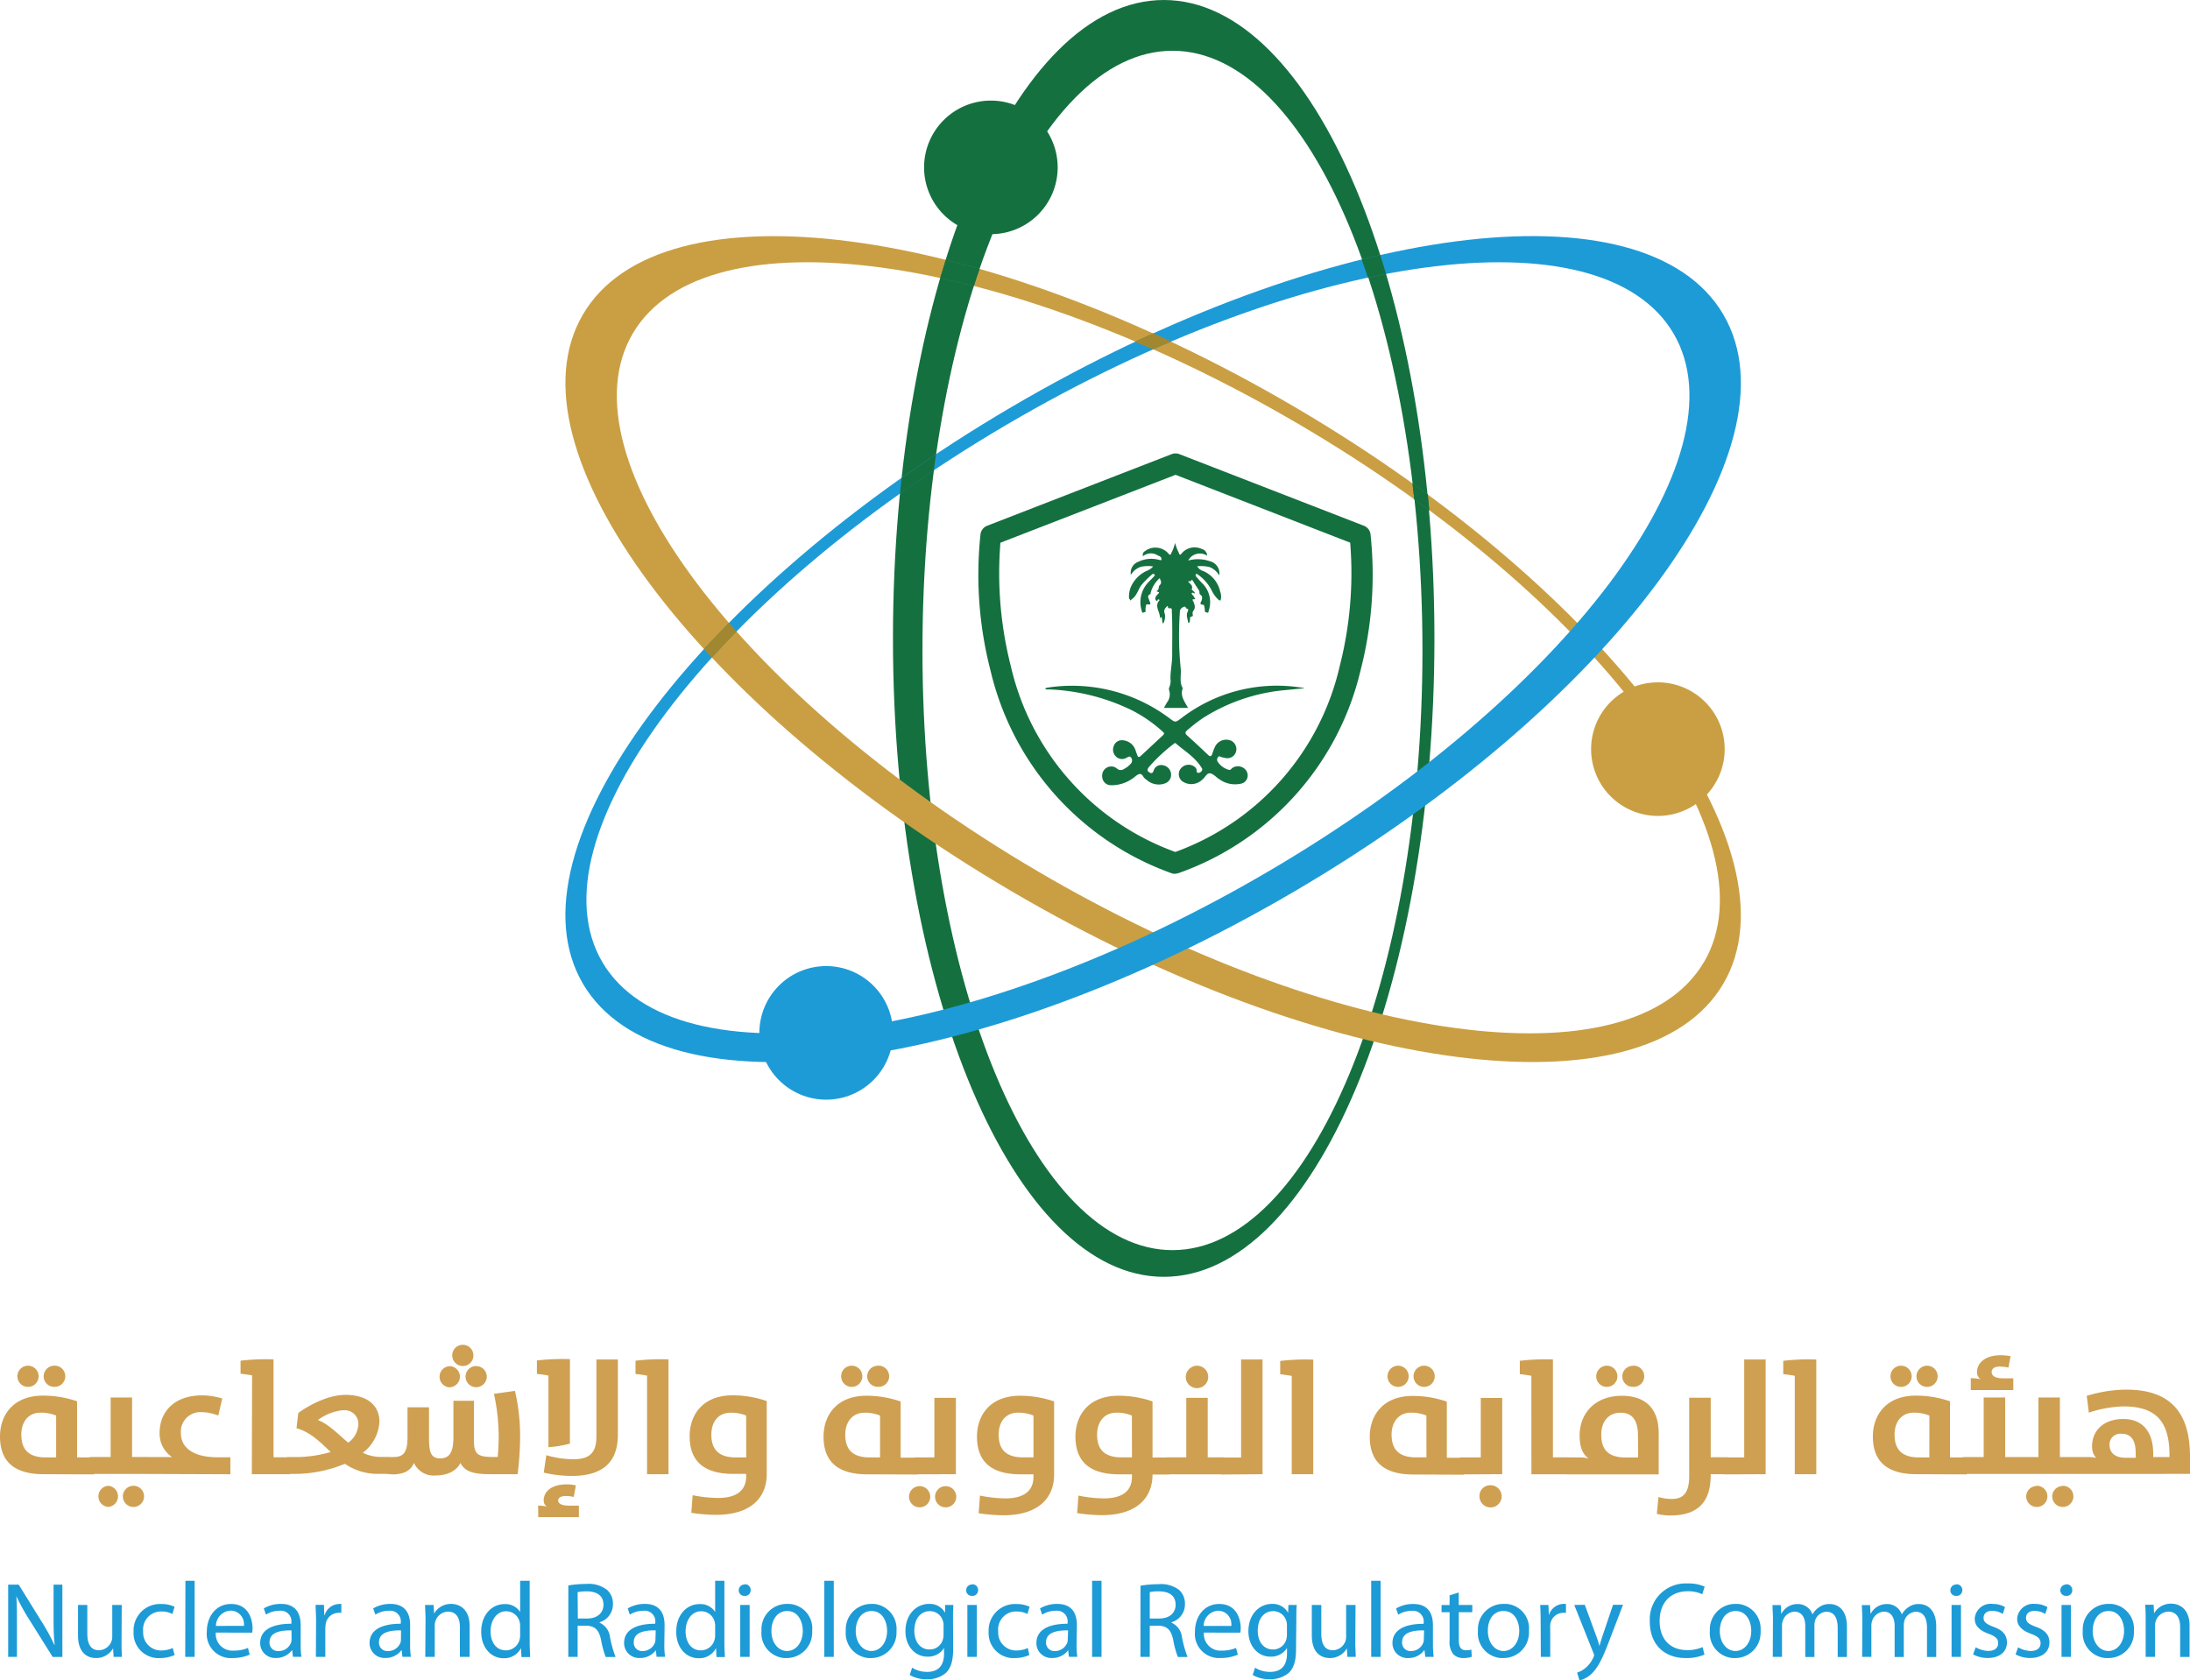<svg xmlns="http://www.w3.org/2000/svg" viewBox="0 0 351.15 269.47"><g id="Layer_2" data-name="Layer 2"><g id="NRRC"><g id="Logo"><g id="Group_12" data-name="Group 12"><path id="Path_97" data-name="Path 97" d="M186.61,0c-24,0-43.43,45.83-43.43,102.38s19.44,102.37,43.43,102.37S230,158.92,230,102.38,210.6,0,186.61,0M188,200.47c-22.15,0-40.09-43.06-40.09-96.17S165.83,8.14,188,8.14s40.08,43.05,40.08,96.16S210.11,200.47,188,200.47" fill="#157040"/><path id="Path_98" data-name="Path 98" d="M93.47,50.43c-12.56,21.42,18.17,62.81,68.66,92.45s101.63,36.29,114.19,14.87S258.15,94.94,207.66,65.3,106,29,93.47,50.43M273.21,154.28c-11.61,19.77-59.46,13.24-106.88-14.6s-76.49-66.43-64.87-86.2,59.46-13.24,106.89,14.6,76.47,66.43,64.87,86.21" fill="#ca9f43"/><path id="Path_99" data-name="Path 99" d="M228.93,79.29l-2.45-1.78c.1.85.2,1.71.29,2.56.81.59,1.61,1.17,2.4,1.76-.07-.86-.15-1.7-.24-2.54" fill="#157040"/><path id="Path_100" data-name="Path 100" d="M228.93,79.29l-2.45-1.78c.1.85.2,1.71.29,2.56.81.59,1.61,1.17,2.4,1.76-.07-.86-.15-1.7-.24-2.54" fill="#157040"/><path id="Path_101" data-name="Path 101" d="M151.65,41.66c-.31,1-.6,1.94-.89,2.92q2.66.57,5.39,1.28c.29-.93.6-1.84.91-2.74-1.83-.53-3.63-1-5.41-1.46" fill="#157040"/><path id="Path_102" data-name="Path 102" d="M151.65,41.66c-.31,1-.6,1.94-.89,2.92q2.66.57,5.39,1.28c.29-.93.6-1.84.91-2.74-1.83-.53-3.63-1-5.41-1.46" fill="#157040"/><path id="Path_103" data-name="Path 103" d="M162.13,65.3c-50.5,29.64-81.23,71-68.66,92.45s63.7,14.76,114.19-14.87,81.24-71,68.66-92.45S212.62,35.66,162.13,65.3m-.68,2.78c47.43-27.83,95.29-34.37,106.89-14.6s-17.44,58.36-64.87,86.2-95.29,34.38-106.89,14.6S114,95.92,161.45,68.08" fill="#1d9bd7"/><path id="Path_104" data-name="Path 104" d="M116.88,99.89c-1.38,1.39-2.72,2.8-4,4.19.41.46.83.91,1.26,1.37,1.25-1.39,2.57-2.79,3.94-4.17-.41-.48-.82-.93-1.21-1.4m68-46.41L182,54.78,184.89,56c1-.42,1.91-.84,2.86-1.24-.95-.45-1.9-.88-2.86-1.31" fill="#a1872f"/><path id="Path_105" data-name="Path 105" d="M116.88,99.89c-1.38,1.39-2.72,2.8-4,4.19.41.46.83.91,1.26,1.37,1.25-1.39,2.57-2.79,3.94-4.17-.41-.48-.82-.93-1.21-1.4m68-46.41L182,54.78,184.89,56c1-.42,1.91-.84,2.86-1.24-.95-.45-1.9-.88-2.86-1.31" fill="#a1872f"/><path id="Path_106" data-name="Path 106" d="M221.34,40.91c-1,.21-2,.45-3,.71.34,1,.68,1.91,1,2.9,1-.21,1.95-.41,2.91-.58-.29-1-.6-2-.93-3M144.56,76.64c-.08.83-.17,1.68-.26,2.52q2.65-1.87,5.43-3.72c.12-.88.24-1.74.35-2.6q-2.81,1.88-5.52,3.8" fill="#157040"/><path id="Path_107" data-name="Path 107" d="M169.59,26.84a10.71,10.71,0,1,1-10.71-10.71h0a10.71,10.71,0,0,1,10.71,10.71" fill="#157040"/><path id="Path_108" data-name="Path 108" d="M143.18,165.63a10.71,10.71,0,1,1-10.71-10.71h0a10.71,10.71,0,0,1,10.71,10.71" fill="#1d9bd7"/><path id="Path_109" data-name="Path 109" d="M276.54,120.13a10.71,10.71,0,1,1-10.71-10.71h0a10.71,10.71,0,0,1,10.71,10.71" fill="#ca9f43"/><path id="Path_110" data-name="Path 110" d="M167.75,110.3a26,26,0,0,1,19.77,4.88c.95.72.95.7,1.94-.05a25.15,25.15,0,0,1,18.63-4.95l.83.11.21.08-3,.29A29.42,29.42,0,0,0,193,115.07a25.09,25.09,0,0,0-2.66,2.05c-.36.31-.32.51,0,.81q1.71,1.54,3.36,3.12c.35.33.54.26.68-.17a8.78,8.78,0,0,1,.47-1.2,2,2,0,0,1,2.56-.9,1.5,1.5,0,0,1,.78,1.74,1.43,1.43,0,0,1-1.51,1.06,4,4,0,0,1-.76-.16c-.21,0-.42-.31-.62,0a.63.63,0,0,0-.05.73,3.13,3.13,0,0,0,1.79,1.3c.25.09.38-.17.54-.29a1.61,1.61,0,0,1,1.82,0,1.4,1.4,0,0,1,.62,1.51,1.31,1.31,0,0,1-1.05,1,4.3,4.3,0,0,1-3.38-.66c-.55-.31-1-.92-1.56-1s-.83.75-1.33,1.08a2.51,2.51,0,0,1-3.21.13,1.46,1.46,0,0,1-.15-2l.08-.08a1.58,1.58,0,0,1,2.22-.1.73.73,0,0,1,.23.45c0,.18,0,.43.24.45a.73.73,0,0,0,.56-.29.4.4,0,0,0,0-.53,7.27,7.27,0,0,0-1-1.27c-.95-1-2.06-1.7-3.06-2.58-.13-.12-.24-.17-.39,0a26.71,26.71,0,0,0-4,3.73c-.22.29-.34.57,0,.81s.58.26.75-.21a1.25,1.25,0,0,1,1.49-.89,1.54,1.54,0,0,1,1.3,1.33,1.44,1.44,0,0,1-.9,1.56,2.89,2.89,0,0,1-3-.54,1.76,1.76,0,0,1-.51-.47c-.39-.74-.79-.48-1.29-.11a5.87,5.87,0,0,1-3.85,1.44,1.41,1.41,0,0,1-1.48-1.36,1,1,0,0,1,0-.3,1.45,1.45,0,0,1,1.54-1.35,1.41,1.41,0,0,1,.81.32.89.89,0,0,0,1.15.08,3.53,3.53,0,0,0,1-.76.77.77,0,0,0,.18-1c-.27-.43-.57-.12-.85,0a1.37,1.37,0,0,1-1.66-.27,1.52,1.52,0,0,1-.3-1.69,1.35,1.35,0,0,1,1.44-.88,2.31,2.31,0,0,1,2,1.51c.11.3.21.61.32.91s.29.33.53.11l3.59-3.34c.35-.32.05-.47-.14-.66a22.65,22.65,0,0,0-4.91-3.37,33.31,33.31,0,0,0-13.25-3.32,2.33,2.33,0,0,1-.38,0,.91.91,0,0,1-.22-.11" fill="#157040"/><path id="Path_111" data-name="Path 111" d="M185.32,96.25c-.17-.35,0-.61.23-.87s.53-.39,0-.51c-.07,0-.11-.11-.07-.12.43-.18.23-.7.47-.91.4-.4.16-.69,0-1.13a4.75,4.75,0,0,0-1.45,2.35c0,.08,0,.2-.08.22-.55.26-.26.61-.14,1s.46.77-.34.62c-.16,0-.18.16-.2.28a2.12,2.12,0,0,0-.06.71c.07.37-.28.25-.4.36s-.17-.16-.2-.27a4.61,4.61,0,0,1,1.15-4.71c.27-.28.55-.56.81-.84.08-.09.19-.21.06-.33a.26.26,0,0,0-.36,0,14.49,14.49,0,0,0-1.79,1.8c-.47.71-.68,1.61-1.42,2.15a2.37,2.37,0,0,0-.28.27c0-.18-.21-.24-.22-.44a4.1,4.1,0,0,1,.27-1.7,5.11,5.11,0,0,1,2.55-2.63,2.57,2.57,0,0,0,1.05-.72,5.5,5.5,0,0,0-2,.07,3,3,0,0,0-1.57,1.28,1.86,1.86,0,0,1,1.21-2.1,4.73,4.73,0,0,1,3.39-.28c.1,0,.24.07.28,0a.54.54,0,0,0,0-.31c-.11-.3-.43-.33-.65-.47a2,2,0,0,0-2.29.17.67.67,0,0,1,.32-.81,2.76,2.76,0,0,1,3.79.42c.25.28.36.15.43-.11a6.75,6.75,0,0,0,.6-1.63,9.43,9.43,0,0,0,.62,1.63c.08.26.18.39.41.09a2.7,2.7,0,0,1,3.22-.76,1.13,1.13,0,0,1,.89,1.09,2.1,2.1,0,0,0-2.91.58,1.18,1.18,0,0,0-.11.19A5.81,5.81,0,0,1,194,90a2,2,0,0,1,1.5,2.27,3.13,3.13,0,0,0-1.54-1.33,5.61,5.61,0,0,0-2-.13,1.71,1.71,0,0,0,1,.77,4.71,4.71,0,0,1,2.7,3.34,2.12,2.12,0,0,1,0,1.49,4.6,4.6,0,0,1-1.34-1.66,7,7,0,0,0-2.29-2.64c-.09-.07-.2-.14-.29,0s0,.24.05.35c.33.36.65.75,1,1.09a4.24,4.24,0,0,1,1,4.43c0,.11-.06.33-.2.26s-.41,0-.4-.34a3.52,3.52,0,0,0-.09-.64c0-.1-.08-.28-.11-.28-.89,0-.33-.51-.29-.78s.16-.6-.24-.83c-.21-.12-.07-.47-.19-.65-.33-.55-.71-1.06-1-1.59-.23-.38-.35.27-.56.07l-.17,0s0,.1.05.15c.26.33.71.53.52,1.11-.07.21.42.32.47.67-.17.13-.32-.24-.51,0,0,.24.31.36.38.59s.46.38-.11.38c-.23,0-.07.24,0,.36.21.5.4,1,0,1.49a.75.75,0,0,0-.09.62c.05.24,0,.24-.3.34-.13,0-.11.15-.14.25s.06.48-.14.68l-.14.07c-.07-.63-.4-1.19-.1-1.81.07-.16.18-.48-.08-.48s-.15-.57-.69-.23a.81.81,0,0,0-.48.82,52.59,52.59,0,0,0,.14,9c.11,1.05-.26,2.16.33,3.15-.47,1.21.29,2.13.84,3.16h-3.86c.18-.33.34-.62.51-.9a2.14,2.14,0,0,0,.35-1.85.68.68,0,0,1,0-.56,2.55,2.55,0,0,0,.18-1.39c0-1.2.25-2.37.28-3.59,0-2.41.06-4.82-.06-7.23,0-.21.07-.51-.33-.46s-.21-.27-.36-.38c-.4.36-.68.67-.42,1.33a2.43,2.43,0,0,1-.27,1.52c-.24-.31-.11-.61-.22-.86,0-.08,0-.25-.19-.15s0,.15-.14.24c.18-.94-.75-1.73-.27-2.7.08-.13.33-.27.15-.39s-.25.1-.29.27m10.07-.22a.26.26,0,0,0-.05.12s0,.06.05.1a.51.51,0,0,0,.07-.15l-.07-.07m-4.65-1.71a.31.31,0,0,0,.09.07c.1,0,.1,0,.08-.09s-.06,0-.09,0-.06,0-.08.07" fill="#157040"/><path id="Path_112" data-name="Path 112" d="M188.44,140.13a1.7,1.7,0,0,1-.59-.1,45.56,45.56,0,0,1-29-32.39,61.42,61.42,0,0,1-1.63-22,1.69,1.69,0,0,1,1.06-1.33l29.6-11.49a1.68,1.68,0,0,1,1.21,0l29.6,11.49a1.69,1.69,0,0,1,1.06,1.33,61.42,61.42,0,0,1-1.63,22A45.55,45.55,0,0,1,189,140a1.7,1.7,0,0,1-.59.1m-28-53.07a60.53,60.53,0,0,0,1.68,19.84,41.61,41.61,0,0,0,26.36,29.75,41.58,41.58,0,0,0,26.38-29.87,60.15,60.15,0,0,0,1.66-19.73l-28-10.88Z" fill="#157040"/></g><path id="Path_2942" data-name="Path 2942" d="M2.72,265.69v-4.95c0-1.92,0-3.31-.1-4.78h0a33.8,33.8,0,0,0,2.14,3.86l3.68,5.88H10V254.11H8.59V259c0,1.8,0,3.21.18,4.76H8.71A31.89,31.89,0,0,0,6.65,260L3,254.11H1.31v11.58Zm16.8-8.32H18v5.09a2,2,0,0,1-.14.77,2.18,2.18,0,0,1-2,1.4c-1.36,0-1.86-1.09-1.86-2.67v-4.59H12.51v4.87c0,2.9,1.57,3.64,2.87,3.64a3.11,3.11,0,0,0,2.75-1.55h0l.09,1.36h1.34c-.05-.65-.07-1.41-.07-2.28Zm8.18,6.9a4.53,4.53,0,0,1-1.85.4,2.86,2.86,0,0,1-2.9-2.81c0-.1,0-.21,0-.31a2.88,2.88,0,0,1,2.62-3.13,1.71,1.71,0,0,1,.32,0,3.54,3.54,0,0,1,1.75.4l.35-1.16a4.78,4.78,0,0,0-2.1-.44,4.24,4.24,0,0,0-4.47,4,3.09,3.09,0,0,0,0,.43,4,4,0,0,0,3.65,4.23,2.68,2.68,0,0,0,.49,0A5.77,5.77,0,0,0,28,265.4Zm2,1.42h1.51v-12.2H29.73Zm10.74-3.88a3.3,3.3,0,0,0,.05-.7c0-1.53-.7-3.9-3.43-3.9-2.43,0-3.9,2-3.9,4.47a3.87,3.87,0,0,0,3.52,4.2,5.42,5.42,0,0,0,.57,0,6.82,6.82,0,0,0,2.78-.54l-.27-1.08a5.67,5.67,0,0,1-2.3.43,2.66,2.66,0,0,1-2.86-2.45,3.23,3.23,0,0,1,0-.44Zm-5.82-1.08A2.47,2.47,0,0,1,37,258.28a2.14,2.14,0,0,1,2.12,2.17,2.45,2.45,0,0,1,0,.27Zm13.59-.14c0-1.65-.62-3.39-3.16-3.39a5.38,5.38,0,0,0-2.75.72l.34,1a4,4,0,0,1,2.19-.62,1.7,1.7,0,0,1,1.89,1.48,3.09,3.09,0,0,1,0,.43v.17c-3.22,0-5,1.08-5,3.09a2.37,2.37,0,0,0,2.34,2.4h.2a3.1,3.1,0,0,0,2.54-1.24h.05l.12,1.05h1.36a13.29,13.29,0,0,1-.12-2Zm-1.46,2.3a1.59,1.59,0,0,1-.07.48,2.1,2.1,0,0,1-2.05,1.39,1.32,1.32,0,0,1-1.41-1.23,1.48,1.48,0,0,1,0-.21c0-1.61,1.87-1.91,3.52-1.87Zm3.9,2.8h1.51v-4.43a5.36,5.36,0,0,1,.05-.7,2.1,2.1,0,0,1,2-1.93,2.27,2.27,0,0,1,.52,0v-1.42a3,3,0,0,0-.41,0A2.5,2.5,0,0,0,52.06,259H52l-.06-1.65H50.61c0,.78.07,1.62.07,2.6Zm15.11-5.1c0-1.65-.62-3.39-3.17-3.39a5.43,5.43,0,0,0-2.75.72l.35,1a4,4,0,0,1,2.18-.62,1.7,1.7,0,0,1,1.89,1.48,1.55,1.55,0,0,1,0,.43v.17c-3.21,0-5,1.08-5,3.09a2.38,2.38,0,0,0,2.35,2.4h.19a3.11,3.11,0,0,0,2.55-1.24h.05l.12,1.05h1.36a13.29,13.29,0,0,1-.12-2Zm-1.47,2.3a2,2,0,0,1-.06.48,2.11,2.11,0,0,1-2.05,1.39,1.32,1.32,0,0,1-1.41-1.23,1.47,1.47,0,0,1,0-.21c0-1.61,1.88-1.91,3.53-1.87Zm3.9,2.8h1.52v-5a1.83,1.83,0,0,1,.1-.7,2.18,2.18,0,0,1,2-1.55c1.43,0,1.93,1.12,1.93,2.46v4.79H75.3v-4.95c0-2.85-1.79-3.54-2.94-3.54a3.08,3.08,0,0,0-2.75,1.55h0l-.09-1.38H68.16c0,.69.07,1.38.07,2.26Zm15.21-12.2v5h0a2.8,2.8,0,0,0-2.51-1.26c-2,0-3.74,1.69-3.73,4.45,0,2.53,1.57,4.23,3.58,4.23a3,3,0,0,0,2.8-1.63h0l.07,1.44H85c0-.56-.07-1.41-.07-2.15V253.49Zm0,8.71a2.36,2.36,0,0,1-.07.65,2.27,2.27,0,0,1-2.21,1.8c-1.62,0-2.46-1.39-2.46-3.07s.93-3.2,2.49-3.2a2.22,2.22,0,0,1,2.18,1.74,2.79,2.79,0,0,1,.07.64Zm7.72,3.49h1.5v-5h1.41c1.36.06,2,.66,2.34,2.26a14.63,14.63,0,0,0,.75,2.76H98.7a18.29,18.29,0,0,1-.89-3.18,2.89,2.89,0,0,0-1.69-2.33v-.05a3,3,0,0,0,2.16-2.95,2.92,2.92,0,0,0-.91-2.22A4.78,4.78,0,0,0,94,254a17.28,17.28,0,0,0-2.87.24Zm1.5-10.38a7.33,7.33,0,0,1,1.48-.12c1.58,0,2.66.66,2.66,2.15,0,1.32-1,2.2-2.61,2.2H92.65Zm13.94,5.28c0-1.65-.62-3.39-3.16-3.39a5.38,5.38,0,0,0-2.75.72l.34,1a4,4,0,0,1,2.18-.62,1.71,1.71,0,0,1,1.9,1.48,2.06,2.06,0,0,1,0,.43v.17c-3.21,0-5,1.08-5,3.09a2.38,2.38,0,0,0,2.35,2.4h.19a3.11,3.11,0,0,0,2.55-1.24h0l.12,1.05h1.36a13.29,13.29,0,0,1-.12-2Zm-1.46,2.3a2,2,0,0,1-.07.48,2.1,2.1,0,0,1-2,1.39,1.32,1.32,0,0,1-1.41-1.23,1.48,1.48,0,0,1,0-.21c0-1.62,1.87-1.91,3.52-1.88Zm9.57-9.4v5h0a2.8,2.8,0,0,0-2.51-1.26c-2,0-3.74,1.68-3.73,4.45,0,2.53,1.57,4.23,3.58,4.23a3,3,0,0,0,2.8-1.63h0l.07,1.44h1.34c0-.57-.07-1.41-.07-2.15V253.49Zm0,8.71a2.81,2.81,0,0,1-.07.65,2.29,2.29,0,0,1-2.22,1.8c-1.61,0-2.45-1.39-2.45-3.07s.92-3.2,2.49-3.2a2.22,2.22,0,0,1,2.18,1.73,2.79,2.79,0,0,1,.07.64Zm5.53,3.49v-8.32h-1.51v8.32Zm-.75-11.6a.93.93,0,0,0-1,.9v0a.88.88,0,0,0,.85.92h.06a.89.89,0,0,0,1-.83.28.28,0,0,0,0-.09.91.91,0,0,0-.87-.95h-.06Zm6.78,3.11a4.07,4.07,0,0,0-4.14,4c0,.14,0,.28,0,.41a4,4,0,0,0,3.63,4.27h.35a4.09,4.09,0,0,0,4.16-4c0-.15,0-.29,0-.43a3.92,3.92,0,0,0-3.59-4.24A2.82,2.82,0,0,0,126.26,257.2Zm0,1.14c1.79,0,2.49,1.77,2.49,3.18,0,1.87-1.08,3.23-2.53,3.23s-2.5-1.38-2.5-3.2C123.68,260,124.46,258.34,126.23,258.34Zm5.94,7.35h1.52v-12.2h-1.52Zm7.58-8.49a4.08,4.08,0,0,0-4.14,4c0,.14,0,.27,0,.41a4,4,0,0,0,3.63,4.27h.36a4.07,4.07,0,0,0,4.15-4c0-.14,0-.29,0-.43a4,4,0,0,0-3.6-4.25Zm0,1.14c1.79,0,2.49,1.77,2.49,3.17,0,1.88-1.08,3.24-2.52,3.24s-2.51-1.38-2.51-3.2c0-1.56.77-3.21,2.54-3.21Zm13.06,1.3c0-1,0-1.68.07-2.27h-1.34l0,1.26h0a2.79,2.79,0,0,0-2.6-1.43c-1.92,0-3.76,1.58-3.76,4.4,0,2.3,1.48,4.06,3.54,4.06a3,3,0,0,0,2.65-1.39h0v.91c0,2.11-1.13,2.92-2.68,2.92a4.47,4.47,0,0,1-2.44-.67l-.38,1.17a5.35,5.35,0,0,0,2.77.69,4.59,4.59,0,0,0,3-1c.79-.74,1.19-1.89,1.19-3.82Zm-1.52,2.51a2.74,2.74,0,0,1-.12.81,2.19,2.19,0,0,1-2.1,1.55c-1.61,0-2.46-1.36-2.46-3,0-1.93,1-3.15,2.48-3.15a2.16,2.16,0,0,1,2.11,1.62,1.87,1.87,0,0,1,.09.67Zm5.33,3.54v-8.32h-1.51v8.32Zm-.76-11.6a.92.92,0,0,0-.94.9v0a.88.88,0,0,0,.85.92h.06a.9.9,0,0,0,1-.84V255a.91.91,0,0,0-.86-.95h-.07Zm8.94,10.18a4.41,4.41,0,0,1-1.86.4,2.86,2.86,0,0,1-2.89-2.81c0-.11,0-.21,0-.31a2.88,2.88,0,0,1,2.62-3.13,1.71,1.71,0,0,1,.32,0,3.54,3.54,0,0,1,1.75.4l.35-1.16a4.78,4.78,0,0,0-2.1-.44,4.24,4.24,0,0,0-4.47,4,3.09,3.09,0,0,0,0,.43,4,4,0,0,0,3.65,4.23,2.68,2.68,0,0,0,.49,0,5.74,5.74,0,0,0,2.39-.48Zm7.87-3.68c0-1.65-.62-3.39-3.16-3.39a5.38,5.38,0,0,0-2.75.72l.34,1a4,4,0,0,1,2.19-.62,1.7,1.7,0,0,1,1.89,1.48,2.06,2.06,0,0,1,0,.43v.17c-3.22,0-5,1.08-5,3.09a2.37,2.37,0,0,0,2.34,2.4h.2a3.11,3.11,0,0,0,2.55-1.24h0l.12,1.05h1.35a13.29,13.29,0,0,1-.12-2Zm-1.46,2.3a1.59,1.59,0,0,1-.07.48,2.09,2.09,0,0,1-2,1.39,1.33,1.33,0,0,1-1.41-1.24v-.2c0-1.61,1.88-1.91,3.53-1.87Zm3.9,2.8h1.51v-12.2h-1.51Zm7.75,0h1.5v-5h1.41c1.36.06,2,.66,2.34,2.26a14.63,14.63,0,0,0,.75,2.76h1.55a18.29,18.29,0,0,1-.89-3.18,2.9,2.9,0,0,0-1.69-2.33v-.05a3,3,0,0,0,2.17-2.95,3,3,0,0,0-.91-2.22,4.8,4.8,0,0,0-3.35-.94,17.28,17.28,0,0,0-2.87.24Zm1.5-10.38a6.13,6.13,0,0,1,1.48-.12c1.58,0,2.66.65,2.66,2.15,0,1.32-1,2.2-2.61,2.2h-1.53Zm14.52,6.5a4.14,4.14,0,0,0,.06-.7c0-1.53-.7-3.9-3.44-3.9-2.42,0-3.9,2-3.9,4.47a3.86,3.86,0,0,0,3.52,4.19,3.62,3.62,0,0,0,.57,0,6.83,6.83,0,0,0,2.79-.53l-.29-1.08a5.64,5.64,0,0,1-2.3.43,2.66,2.66,0,0,1-2.85-2.45,2.16,2.16,0,0,1,0-.44ZM193,260.73a2.46,2.46,0,0,1,2.32-2.44,2.14,2.14,0,0,1,2.12,2.17,2.45,2.45,0,0,1,0,.27Zm14.86-1.09c0-1,0-1.68.07-2.27h-1.34l-.05,1.26h0a2.8,2.8,0,0,0-2.6-1.43c-1.93,0-3.77,1.58-3.77,4.4,0,2.3,1.48,4.06,3.54,4.06a3,3,0,0,0,2.65-1.39h0v.91c0,2.11-1.14,2.92-2.68,2.92a4.44,4.44,0,0,1-2.44-.67l-.38,1.17a5.33,5.33,0,0,0,2.76.68,4.59,4.59,0,0,0,3-1c.8-.74,1.19-1.89,1.19-3.81Zm-1.51,2.51a2.74,2.74,0,0,1-.12.81,2.19,2.19,0,0,1-2.1,1.55c-1.61,0-2.46-1.36-2.46-3,0-1.93,1-3.15,2.48-3.15a2.16,2.16,0,0,1,2.11,1.62,1.87,1.87,0,0,1,.09.67Zm11-4.78h-1.51v5.09a2,2,0,0,1-.13.77,2.19,2.19,0,0,1-2,1.4c-1.36,0-1.85-1.09-1.85-2.67v-4.59h-1.52v4.87c0,2.9,1.57,3.64,2.87,3.64a3.1,3.1,0,0,0,2.75-1.55h0l.08,1.36h1.34c0-.65-.07-1.41-.07-2.28Zm2.51,8.32h1.51v-12.2h-1.51Zm9.9-5.1c0-1.65-.62-3.38-3.16-3.38a5.34,5.34,0,0,0-2.75.72l.35,1a4,4,0,0,1,2.18-.62,1.7,1.7,0,0,1,1.89,1.49,1.48,1.48,0,0,1,0,.42v.17c-3.22,0-5,1.09-5,3.1a2.38,2.38,0,0,0,2.35,2.39h.19a3.09,3.09,0,0,0,2.54-1.24h.06l.12,1.05h1.35a16.61,16.61,0,0,1-.12-2Zm-1.46,2.3a1.55,1.55,0,0,1-.07.48,2.08,2.08,0,0,1-2,1.39,1.32,1.32,0,0,1-1.41-1.23.74.74,0,0,1,0-.21c0-1.61,1.87-1.91,3.52-1.87Zm4.13-7.06v1.55h-1.29v1.15h1.29v4.53a3.22,3.22,0,0,0,.58,2.19,2.15,2.15,0,0,0,1.63.63,4.13,4.13,0,0,0,1.35-.2l-.07-1.15a3.26,3.26,0,0,1-.88.1c-.84,0-1.13-.59-1.13-1.62v-4.48h2.16v-1.16H233.9v-2Zm8.68,1.37a4.07,4.07,0,0,0-4.14,4c0,.14,0,.28,0,.41a4,4,0,0,0,3.64,4.27H241a4.08,4.08,0,0,0,4.16-4,3.1,3.1,0,0,0,0-.43,3.93,3.93,0,0,0-3.59-4.25Zm0,1.14c1.79,0,2.49,1.77,2.49,3.18,0,1.87-1.08,3.23-2.52,3.23s-2.51-1.38-2.51-3.2C238.52,260,239.29,258.34,241.06,258.34Zm5.95,7.35h1.51v-4.43a5.36,5.36,0,0,1,0-.7,2.11,2.11,0,0,1,2-1.93,3,3,0,0,1,.52,0v-1.43a3,3,0,0,0-.42,0,2.52,2.52,0,0,0-2.32,1.82h0l-.07-1.65h-1.32c.05.78.07,1.62.07,2.6Zm5.36-8.32,3.06,7.67a.93.93,0,0,1,.12.4,1.18,1.18,0,0,1-.12.36,4.77,4.77,0,0,1-1.27,1.68,4,4,0,0,1-1.33.74l.38,1.25a4.25,4.25,0,0,0,1.86-1c1-.91,1.77-2.35,2.85-5.2l2.27-5.93h-1.6l-1.65,4.88c-.21.6-.38,1.23-.53,1.73h0a17.52,17.52,0,0,0-.55-1.7l-1.8-4.91ZM273,264.13a6.05,6.05,0,0,1-2.45.48c-2.8,0-4.44-1.8-4.44-4.66,0-3,1.8-4.78,4.52-4.78a5.45,5.45,0,0,1,2.32.48l.38-1.22a6.35,6.35,0,0,0-2.75-.51,5.76,5.76,0,0,0-6.05,5.44c0,.21,0,.43,0,.64,0,3.82,2.44,5.88,5.71,5.88a7.32,7.32,0,0,0,3.06-.55Zm5.3-6.93a4.07,4.07,0,0,0-4.14,4c0,.14,0,.27,0,.41a4,4,0,0,0,3.64,4.27h.35a4.06,4.06,0,0,0,4.15-4,3.09,3.09,0,0,0,0-.43,4,4,0,0,0-3.59-4.25Zm0,1.14c1.79,0,2.5,1.77,2.5,3.17,0,1.88-1.09,3.24-2.53,3.24s-2.51-1.38-2.51-3.2c0-1.56.77-3.21,2.54-3.21Zm5.95,7.35h1.48v-5a1.89,1.89,0,0,1,.12-.74,2.08,2.08,0,0,1,1.87-1.51c1.15,0,1.74.94,1.74,2.27v5h1.47v-5.14a3.17,3.17,0,0,1,.12-.75,2,2,0,0,1,1.81-1.36c1.2,0,1.8.94,1.8,2.56v4.69h1.48v-4.88c0-2.89-1.63-3.61-2.75-3.61a2.78,2.78,0,0,0-1.82.59,3.19,3.19,0,0,0-.95,1.08h0a2.47,2.47,0,0,0-2.34-1.67,2.9,2.9,0,0,0-2.63,1.53h-.05l-.07-1.36h-1.32c0,.69.07,1.38.07,2.26Zm14.33,0h1.48v-5a2.34,2.34,0,0,1,.12-.74,2.09,2.09,0,0,1,1.88-1.51c1.15,0,1.73.94,1.73,2.27v5h1.47v-5.14a2.4,2.4,0,0,1,.12-.75,2,2,0,0,1,1.8-1.36c1.2,0,1.8.94,1.8,2.56v4.69h1.48v-4.88c0-2.89-1.63-3.61-2.75-3.61a2.78,2.78,0,0,0-1.82.59,3.19,3.19,0,0,0-.95,1.08h0a2.47,2.47,0,0,0-2.34-1.67,2.9,2.9,0,0,0-2.63,1.53h-.05l-.07-1.36h-1.31c0,.69.07,1.38.07,2.26Zm15.85,0v-8.32h-1.51v8.32Zm-.76-11.6a.92.92,0,0,0-.94.9v0a.87.87,0,0,0,.84.92h.07a.9.9,0,0,0,1-.83V255a.91.91,0,0,0-.87-.95Zm2.7,11.2a4.78,4.78,0,0,0,2.34.58c1.94,0,3.09-1,3.09-2.5,0-1.24-.75-2-2.18-2.5-1.08-.43-1.57-.74-1.57-1.42s.49-1.14,1.38-1.14a3.3,3.3,0,0,1,1.7.5l.36-1.1a3.91,3.91,0,0,0-2-.51,2.56,2.56,0,0,0-2.85,2.26,1.1,1.1,0,0,0,0,.18c0,1,.7,1.8,2.22,2.35,1.1.41,1.53.79,1.53,1.51s-.52,1.24-1.6,1.24a4.3,4.3,0,0,1-2-.58Zm6.81,0a4.74,4.74,0,0,0,2.33.58c1.95,0,3.1-1,3.1-2.5,0-1.24-.76-2-2.19-2.5-1.08-.42-1.56-.73-1.56-1.42s.48-1.13,1.38-1.13a3.21,3.21,0,0,1,1.7.5l.36-1.1a3.92,3.92,0,0,0-2-.52,2.59,2.59,0,0,0-2.86,2.26c0,.06,0,.12,0,.18,0,1,.7,1.8,2.22,2.36,1.1.41,1.53.79,1.53,1.51s-.52,1.24-1.6,1.24a4.31,4.31,0,0,1-2-.59Zm8.88.4v-8.32h-1.51v8.32Zm-.75-11.6a.93.93,0,0,0-.95.9v0a.88.88,0,0,0,.85.92h.06a.89.89,0,0,0,1-.83V255a.91.91,0,0,0-.87-.95h-.05Zm6.78,3.11a4.08,4.08,0,0,0-4.14,4c0,.14,0,.27,0,.41a4,4,0,0,0,3.63,4.27H338a4.08,4.08,0,0,0,4.16-4c0-.14,0-.29,0-.43a4,4,0,0,0-3.6-4.25Zm0,1.14c1.79,0,2.49,1.77,2.49,3.17,0,1.88-1.08,3.24-2.52,3.24s-2.51-1.38-2.51-3.2c0-1.56.77-3.21,2.54-3.21Zm5.95,7.35h1.51v-5a2.08,2.08,0,0,1,.1-.7,2.19,2.19,0,0,1,2-1.55c1.42,0,1.92,1.12,1.92,2.46v4.8h1.51v-5c0-2.85-1.78-3.54-2.94-3.54a3.09,3.09,0,0,0-2.75,1.55h0l-.08-1.38h-1.34c.05.69.07,1.38.07,2.26Z" fill="#1d9bd7"/><path id="Path_113" data-name="Path 113" d="M7,236.4c-5.06,0-7-2.35-7-6.05,0-3.42,2.11-6.55,6.89-6.55a16.7,16.7,0,0,1,5.47.91v9h2.69v2.72ZM4.49,219a1.7,1.7,0,1,1-1.7,1.7,1.7,1.7,0,0,1,1.7-1.7ZM9,227a6.39,6.39,0,0,0-2.48-.47c-2,0-3.1,1.49-3.1,3.52,0,2.38,1.17,3.66,3.91,3.66H9Zm-.37-8a1.7,1.7,0,1,1,.26,3.39H8.66A1.69,1.69,0,0,1,7,220.68v0A1.72,1.72,0,0,1,8.66,219ZM13.1,235c0-.81,1-1.36,1.56-1.36h3.08v-9.54h3.44v9.54h2.69v2.72H14.66C14.14,236.4,13.1,235.88,13.1,235Zm4.25,3.26a1.7,1.7,0,0,1,0,3.39,1.7,1.7,0,0,1,0-3.39Zm4.17,0a1.7,1.7,0,1,1-.24,0Zm2-1.9c-.52,0-1.56-.52-1.56-1.35s1-1.36,1.56-1.36h4.07a4.49,4.49,0,0,1-2-3.89c0-3.23,2.22-6,6.81-6a11.47,11.47,0,0,1,3.24.5L35,227a7.5,7.5,0,0,0-2.72-.55A3.12,3.12,0,0,0,29,229.43c0,.12,0,.25,0,.38,0,2.21,1.8,3.88,5.94,3.88h2v2.72Zm16.9-15.81c-.6-.1-1.2-.2-1.85-.26V218.2a33.45,33.45,0,0,1,5.29-.21v15.7h2.69v2.71H40.38Zm5.74,15.81c-.52,0-1.56-.52-1.56-1.35s1-1.36,1.56-1.36h.76a20,20,0,0,0,6.1-.81c-1.67-1.57-3.21-3.18-5.48-3.81l.29-2.45c2.06-1.49,5-2.9,7.54-2.9,3.88,0,5.47,2,5.47,4.28a6.68,6.68,0,0,1-2.66,5,6.46,6.46,0,0,0,2.9.67H62.4v2.72H60.65a9.26,9.26,0,0,1-5.35-1.62,21.09,21.09,0,0,1-8.55,1.62Zm9.65-5a3.83,3.83,0,0,0,1.65-3,2.18,2.18,0,0,0-2.13-2.22l-.35,0a8.1,8.1,0,0,0-4,1.57c1.81.73,3.22,2.27,4.81,3.6Zm6.24,5c-.52,0-1.57-.52-1.57-1.35s1.05-1.36,1.57-1.36H63c1.7,0,2.34-.68,2.34-3.24v-4.74h3.45v4.82c0,2.35.26,3.37,1.8,3.37,1.35,0,2.11-.81,2.11-3.34v-5.9H76v6.55c0,2.06.7,2.47,3.1,2.47h.7c.1-1,.16-2.32.16-3.13a32.26,32.26,0,0,0-.76-7l3.37-.47a32,32,0,0,1,.83,7.23A51.53,51.53,0,0,1,83,236.4H78.7c-2.74,0-4.12-.37-4.88-1.8-.52,1.12-1.9,2-3.94,2a3.46,3.46,0,0,1-3.5-2c-.52,1.2-1.57,1.83-3.47,1.83Zm10-17.29a1.71,1.71,0,0,1,1.7,1.7,1.74,1.74,0,0,1-1.7,1.7,1.7,1.7,0,0,1,0-3.39Zm2.16-3.42a1.7,1.7,0,1,1-1.7,1.7,1.7,1.7,0,0,1,1.7-1.7Zm2.14,3.42a1.68,1.68,0,0,1,1.7,1.68v0a1.7,1.7,0,1,1-1.7-1.7ZM91.38,231.5a18.17,18.17,0,0,1-3.44.57V220.59a12.87,12.87,0,0,0-1.85-.26v-2.17a36.09,36.09,0,0,1,5.3-.21Zm-5.09,9.94a5.39,5.39,0,0,1,1.39.15,1.15,1.15,0,0,1-.5-1c0-1.36,1.2-2.56,3.68-2.56a6.71,6.71,0,0,1,1.48.16L92,240.05a4.94,4.94,0,0,0-1.33-.15c-.78,0-1.17.31-1.17.73s.47.81,1.7.81h1.62v1.85H86.3Zm.89-5.27.42-2.82a15.45,15.45,0,0,0,4.33.65c2.58,0,3.7-1,3.7-3.65V218h3.44v12.05c0,3.84-1.8,6.63-7.41,6.63a20.45,20.45,0,0,1-4.47-.53Zm16.57-15.58c-.6-.1-1.2-.2-1.85-.26V218.2a33.35,33.35,0,0,1,5.29-.21V236.4h-3.44Zm7.1,22,.21-2.82a22.23,22.23,0,0,0,4.07.44c2.71,0,4.51-1,4.51-3.47v-.39h-2.06c-5.06,0-7-2.35-7-6.05,0-3.42,2.11-6.55,6.88-6.55a16.72,16.72,0,0,1,5.48.92v11.73c0,3.6-2.35,6.52-8.17,6.52a26.35,26.35,0,0,1-4-.34ZM119.64,227a6.21,6.21,0,0,0-2.48-.46c-2,0-3.1,1.48-3.1,3.52,0,2.37,1.18,3.65,3.92,3.65h1.67Zm19.41,9.42c-5.06,0-7-2.35-7-6.05,0-3.42,2.11-6.55,6.88-6.55a16.72,16.72,0,0,1,5.48.92v9h2.69v2.71ZM136.57,219a1.7,1.7,0,1,1-1.7,1.7,1.7,1.7,0,0,1,1.7-1.7Zm4.54,8a6.21,6.21,0,0,0-2.48-.46c-1.95,0-3.1,1.48-3.1,3.52,0,2.37,1.18,3.65,3.91,3.65h1.67Zm-.36-8a1.7,1.7,0,0,1,.26,3.39h-.26a1.69,1.69,0,0,1-1.7-1.68s0,0,0,0a1.7,1.7,0,0,1,1.69-1.7Zm6,17.42c-.53,0-1.57-.52-1.57-1.35s1-1.36,1.57-1.36h3.07v-9.55h3.45V236.4Zm.83,1.9a1.7,1.7,0,1,1-.25,0Zm4.17,0a1.7,1.7,0,1,1-.24,0Zm5.17,4.33.21-2.82a21.4,21.4,0,0,0,4.07.45c2.71,0,4.51-1,4.51-3.47v-.39h-2.06c-5.06,0-7-2.35-7-6.06,0-3.41,2.12-6.54,6.89-6.54a16.76,16.76,0,0,1,5.48.91v11.74c0,3.6-2.35,6.52-8.17,6.52a27.73,27.73,0,0,1-4-.34ZM165.71,227a6.39,6.39,0,0,0-2.48-.47c-2,0-3.1,1.49-3.1,3.52,0,2.38,1.17,3.65,3.91,3.65h1.67Zm7,15.65.21-2.82a21.4,21.4,0,0,0,4.07.45c2.71,0,4.51-1,4.51-3.47v-.39h-2.06c-5.06,0-7-2.35-7-6.06,0-3.41,2.11-6.54,6.88-6.54a16.45,16.45,0,0,1,5.48.91v9h2.69v2.72h-2.69v0c0,3.6-2.35,6.52-8.16,6.52a27.87,27.87,0,0,1-4-.34ZM181.49,227a6.36,6.36,0,0,0-2.48-.47c-1.95,0-3.1,1.49-3.1,3.52,0,2.38,1.18,3.65,3.92,3.65h1.67Zm4.07,8.06c0-.81,1.05-1.36,1.57-1.36h3.08v-9.54h3.44v9.54h2.69v2.72h-9.21c-.52,0-1.56-.52-1.56-1.36ZM191.93,219a1.8,1.8,0,1,1-1.8,1.8h0a1.84,1.84,0,0,1,1.8-1.8Zm4,17.45c-.53,0-1.57-.52-1.57-1.36s1-1.36,1.57-1.36H199V218h3.44V236.4Zm11.19-15.81c-.6-.1-1.2-.21-1.85-.26v-2.14a33.48,33.48,0,0,1,5.3-.21V236.4h-3.45Zm19.51,15.81c-5.06,0-7-2.35-7-6.06,0-3.41,2.11-6.54,6.88-6.54a16.71,16.71,0,0,1,5.48.91v9h2.69v2.72ZM224.17,219a1.7,1.7,0,1,1-1.7,1.7,1.72,1.72,0,0,1,1.71-1.7Zm4.54,8a6.36,6.36,0,0,0-2.48-.47c-1.95,0-3.1,1.49-3.1,3.52,0,2.38,1.18,3.65,3.92,3.65h1.67Zm-.36-8a1.7,1.7,0,1,1-1.7,1.7,1.7,1.7,0,0,1,1.7-1.7Zm6,17.43c-.52,0-1.57-.52-1.57-1.36s1.05-1.36,1.57-1.36h3.08v-9.54h3.44V236.4Zm4.64,1.74a1.78,1.78,0,1,1-1.77,1.78h0a1.72,1.72,0,0,1,1.68-1.78H239Zm6.55-17.55c-.6-.1-1.2-.21-1.85-.26v-2.14A33.48,33.48,0,0,1,249,218v15.7h2.68v2.71h-6.13Zm5.74,15.81c-.52,0-1.57-.52-1.57-1.36s1-1.36,1.57-1.36h2a4.84,4.84,0,0,1,1.46.19c-1-.7-1.46-1.88-1.46-3.73,0-3.32,2.27-6.34,6.78-6.34,4.07,0,5.9,2.35,5.9,6v6.6ZM257.64,219a1.7,1.7,0,1,1-1.7,1.7,1.72,1.72,0,0,1,1.71-1.7Zm5,11.24c0-2.6-1-3.7-2.79-3.7-2,0-3.1,1.49-3.1,3.53,0,2.45,1.2,3.65,3.91,3.65h2ZM261.82,219a1.7,1.7,0,0,1,.26,3.39h-.26a1.68,1.68,0,0,1-1.7-1.68v0a1.71,1.71,0,0,1,1.7-1.69Zm3.84,23.79.26-2.74a7.15,7.15,0,0,0,2.11.32c1.77,0,2.82-.84,2.82-3.66V224.14h3.45v9.54H277v2.72H274.3v.1c0,3.34-1.15,6.52-6.45,6.52a9,9,0,0,1-2.19-.26Zm10.93-6.36c-.52,0-1.57-.52-1.57-1.36s1.05-1.36,1.57-1.36h3.08V218h3.44V236.4Zm11.19-15.81c-.6-.1-1.2-.21-1.85-.26v-2.14a33.48,33.48,0,0,1,5.3-.21V236.4h-3.45ZM307.3,236.4c-5.06,0-7-2.35-7-6.05,0-3.42,2.12-6.55,6.89-6.55a16.8,16.8,0,0,1,5.48.91v9h2.68v2.72ZM304.82,219a1.7,1.7,0,1,1-1.7,1.7,1.7,1.7,0,0,1,1.7-1.7Zm4.54,8a6.39,6.39,0,0,0-2.48-.47c-2,0-3.1,1.49-3.1,3.52,0,2.38,1.17,3.66,3.91,3.66h1.67Zm-.37-8a1.7,1.7,0,1,1-1.7,1.71v0A1.72,1.72,0,0,1,309,219ZM313.43,235c0-.81,1-1.35,1.56-1.35h3.08v-9.55h3.45v9.55h2.68v2.71H315c-.52,0-1.56-.52-1.56-1.36ZM316,221a9.07,9.07,0,0,1,1.56.16A1.35,1.35,0,0,1,317,220c0-1.27,1.1-2.68,3.84-2.68a10,10,0,0,1,1.54.15l-.34,1.83a7.52,7.52,0,0,0-1.41-.16c-.89,0-1.28.39-1.28.89s.42,1,1.88,1h1.59v1.88H316Zm6.21,14c0-.81,1-1.35,1.56-1.35h3.08v-9.55h3.44v9.55H333v2.71h-9.21c-.52,0-1.57-.52-1.57-1.36Zm4.25,3.26a1.7,1.7,0,1,1-1.57,1.57A1.69,1.69,0,0,1,326.5,238.3Zm4.17,0a1.7,1.7,0,1,1-1.57,1.57A1.69,1.69,0,0,1,330.67,238.3Zm2-1.9c-.52,0-1.56-.52-1.56-1.35s1-1.36,1.56-1.36h2.27a5.44,5.44,0,0,1,1.2.13,2.61,2.61,0,0,1-.65-1.85c0-2.53,1.85-4.38,5-4.38,3.5,0,4.8,2.55,4.8,5.5v.6h2.61v-.32c0-5.4-2.19-7.8-7.35-7.8a18.9,18.9,0,0,0-5.58,1l-.34-2.69a21.94,21.94,0,0,1,6.34-1c6.52,0,10.22,3.1,10.22,10.72v2.79Zm9.81-3.36c0-2-.7-3.08-2.24-3.08a1.74,1.74,0,0,0-1.95,1.5,2.44,2.44,0,0,0,0,.27c0,1.46,1.15,2.07,2.48,2.07h1.72Z" fill="#cfa052"/></g></g></g></svg>